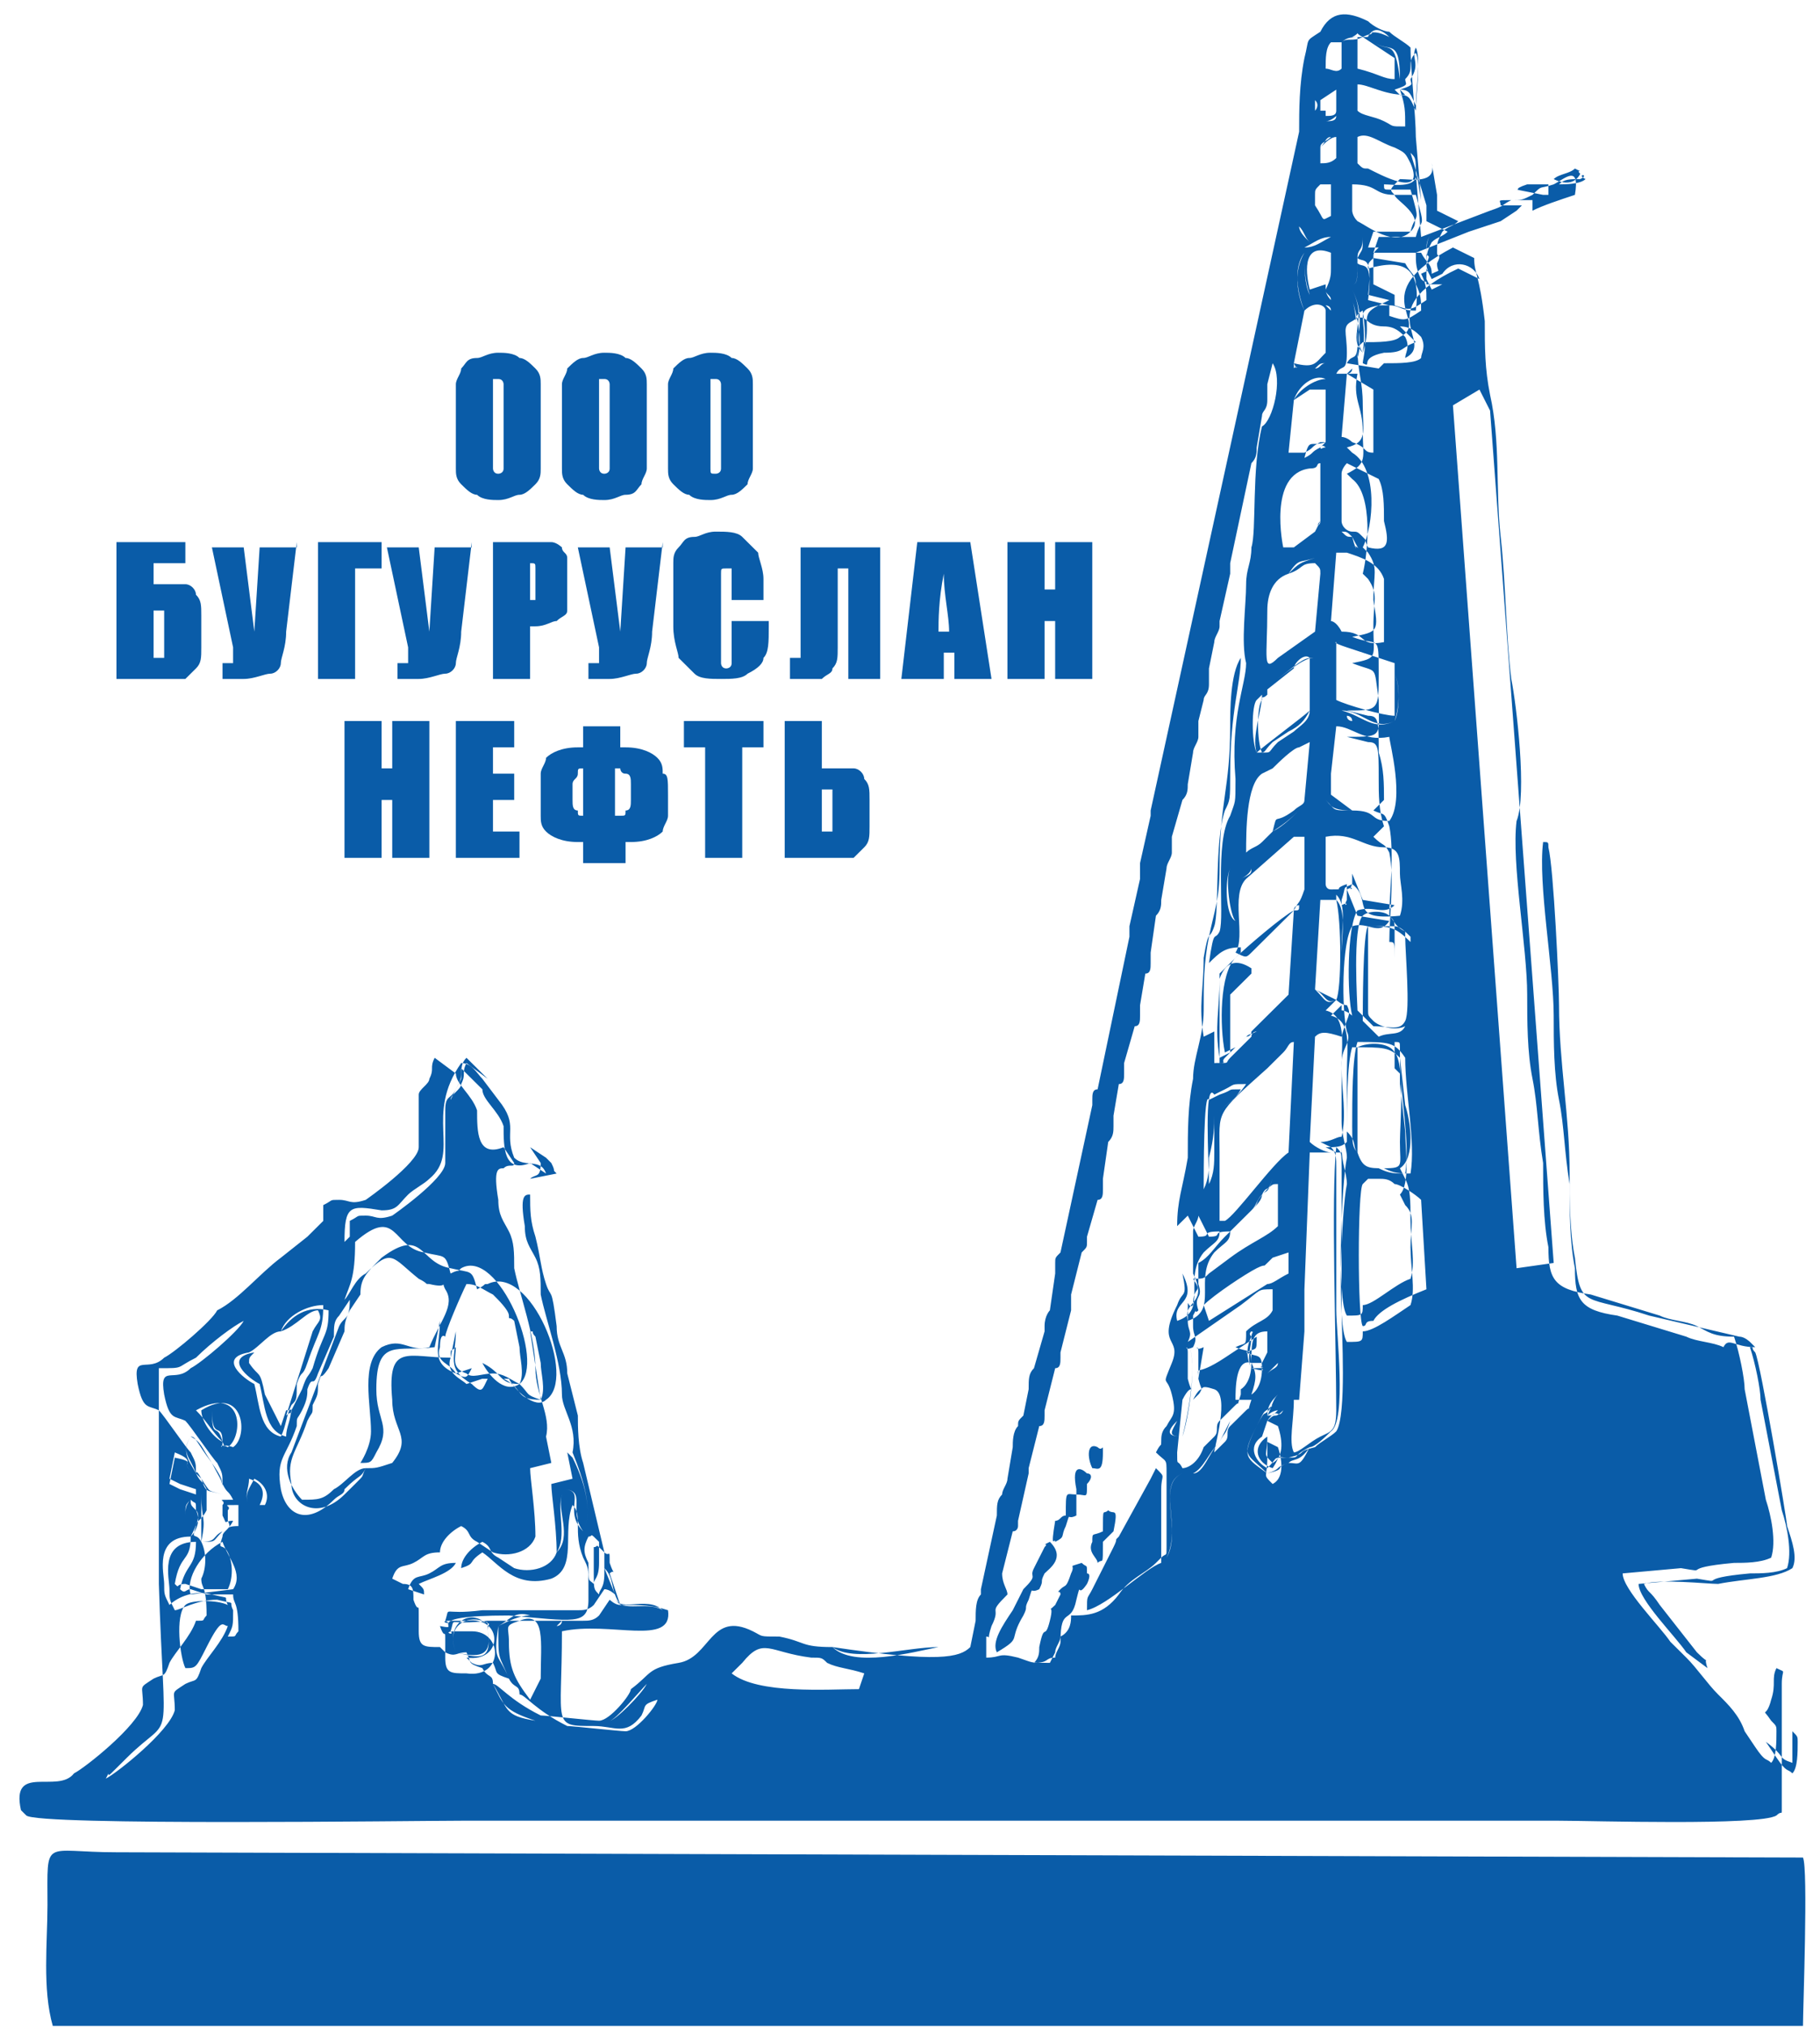 <svg width="53" height="59" viewBox="0 0 53 59" fill="none" xmlns="http://www.w3.org/2000/svg">
<path fill-rule="evenodd" clip-rule="evenodd" d="M13.121 32.014C13.121 31.861 13.43 31.707 13.43 31.554C13.584 31.248 13.43 31.248 13.584 30.942L14.202 31.401L13.584 30.789C13.43 30.942 13.43 31.095 13.43 31.401C13.275 31.707 13.275 31.707 13.121 32.014ZM45.245 5.213C45.554 5.366 45.863 5.366 46.018 5.06C45.863 4.906 46.172 5.059 45.863 4.906C45.709 5.059 45.4 5.06 45.245 5.213ZM44.937 5.672H45.091V5.366C44.782 5.366 44.782 5.366 44.473 5.366C44.01 5.519 44.319 5.519 44.164 5.519L44.937 5.672ZM15.438 34.311L16.21 34.158C16.055 34.005 16.21 34.158 16.055 33.852L15.901 33.698L15.438 33.392L15.746 33.852C15.746 34.311 15.592 34.158 15.438 34.311ZM31.809 42.734C31.963 42.734 32.118 42.887 32.118 42.275C32.118 41.968 32.118 42.275 31.963 42.122C31.654 41.968 31.654 42.428 31.809 42.734ZM6.943 44.419V43.806C6.325 43.806 6.789 43.806 6.634 43.959V44.266C6.789 44.572 6.48 44.419 6.943 44.419ZM31.654 42.887C31.654 42.734 31.654 42.734 31.654 42.887C31.5 42.734 31.191 42.581 31.345 43.347V43.5C31.654 43.5 31.654 43.653 31.654 43.194C31.809 43.041 31.809 42.887 31.654 42.887ZM7.252 43.806H7.561C7.715 43.5 7.715 43.194 7.252 43.041C7.252 43.347 7.097 43.5 7.252 43.806ZM5.553 44.725C5.707 44.572 5.862 44.266 5.707 43.959C5.553 43.806 5.553 43.806 5.553 43.653C5.399 43.806 5.399 43.959 5.399 44.112C5.399 44.725 5.553 44.572 5.553 44.725ZM51.423 50.698L51.732 51.157C52.041 51.617 52.041 51.464 52.196 51.617C52.35 51.464 52.35 51.004 52.35 50.698C52.35 50.545 52.35 50.545 52.196 50.392V51.311C51.732 51.157 52.041 51.157 51.423 50.698ZM12.349 46.41C12.349 46.257 12.349 46.257 12.194 46.103C12.503 45.95 13.121 45.797 13.275 45.491C12.812 45.491 12.812 45.644 12.503 45.797C12.194 45.95 12.04 45.797 11.885 46.257L12.349 46.41ZM36.905 42.428C36.905 43.041 36.751 42.887 37.06 43.194C37.369 43.041 37.369 42.581 37.214 42.122L36.905 41.968V42.428ZM40.921 2.303C40.921 2.456 41.075 2.456 40.612 2.609L40.767 2.762C41.075 2.762 41.075 2.915 41.23 3.222C41.23 2.762 41.384 1.843 41.23 1.537C40.921 1.843 41.23 1.997 40.921 2.303ZM17.445 44.878C17.136 44.572 17.291 44.725 17.136 44.725C16.982 45.031 16.982 45.185 17.136 45.491C17.136 46.103 17.136 45.95 17.291 46.103C17.291 45.95 17.445 45.95 17.445 45.491C17.445 45.338 17.445 45.031 17.445 44.878ZM6.48 41.968H6.789V41.05H6.171C6.171 41.968 6.48 41.356 6.48 41.968ZM6.48 41.968C6.48 42.275 6.325 41.968 6.634 42.122C7.097 41.815 7.097 40.284 5.707 41.05C6.016 41.356 6.171 41.662 6.48 41.968ZM6.48 41.968C6.325 41.356 6.171 41.968 6.171 41.05H6.789V41.968H6.48ZM32.426 44.572C32.581 43.806 32.426 44.112 32.272 43.959C32.118 44.112 32.118 43.806 32.118 44.572C31.809 44.725 31.809 44.572 31.809 44.878C31.654 45.185 31.963 45.338 31.963 45.491C32.118 45.338 32.118 45.644 32.118 44.878L32.426 44.572ZM30.728 44.878C31.037 44.725 30.882 44.725 31.037 44.419C31.191 43.959 31.037 44.266 31.345 44.112V43.5C31.037 43.5 31.037 43.347 31.037 44.112C30.882 44.112 30.882 44.266 30.728 44.266C30.573 45.185 30.728 44.725 30.728 44.878ZM39.994 7.51C39.84 7.663 39.84 7.663 39.84 7.816C40.921 7.51 41.384 7.816 41.23 9.041C40.767 9.041 40.767 8.888 40.458 8.888C40.458 8.888 40.458 9.041 40.458 9.195C40.921 9.348 40.921 9.348 41.384 9.041C41.384 8.735 41.384 8.582 41.23 8.276C41.23 7.969 41.075 7.969 40.921 7.663L39.994 7.51ZM36.133 25.581C36.442 25.428 36.442 25.428 36.442 25.275L35.979 24.969C35.979 24.969 35.979 24.969 35.979 25.122L35.824 25.275C35.67 25.581 35.67 26.654 35.979 26.807L36.133 25.581ZM5.707 42.887C5.09 42.581 5.862 42.581 5.09 42.275L4.935 43.041L5.244 43.194L5.707 43.347V42.887ZM8.487 40.896C8.487 41.05 8.487 41.05 8.333 41.05L8.179 41.509C8.024 41.203 7.87 40.896 7.715 40.59C7.561 39.824 7.561 40.131 7.252 39.671C7.252 39.518 7.252 39.518 7.406 39.365C6.48 39.518 7.252 40.131 7.561 40.284C7.715 40.896 7.715 41.662 8.333 41.815C8.333 41.509 8.487 41.356 8.487 40.896ZM40.149 10.726L40.303 10.573C40.767 10.573 41.23 10.573 41.384 10.42C41.384 10.267 41.539 10.113 41.384 9.807C41.23 9.654 41.075 9.501 40.767 9.501L41.23 9.96C40.767 10.114 40.921 10.267 40.303 10.267C39.531 10.42 39.994 10.726 39.685 10.573C39.685 10.42 39.84 10.113 39.685 9.041C39.377 9.195 39.531 9.348 39.531 9.96C39.531 10.573 39.377 10.267 39.222 10.573L40.149 10.726ZM5.707 42.887C5.707 42.887 5.707 42.887 5.862 43.041C6.016 43.5 6.016 43.347 6.48 43.5C6.48 43.041 6.48 43.041 6.171 42.581C5.862 42.122 5.862 41.968 5.553 41.815C5.244 42.275 5.553 42.428 5.707 42.887ZM5.862 44.878C6.325 44.878 6.171 44.878 6.48 44.572C6.634 43.653 6.48 43.5 5.862 43.5C5.862 44.113 5.862 44.112 5.862 44.878ZM13.275 39.212C13.121 39.365 13.121 39.212 13.121 39.518C12.966 39.977 13.43 40.131 13.584 40.284L14.047 40.131H14.665C15.283 40.437 14.974 40.743 15.746 40.743C15.901 40.437 15.746 39.977 15.746 39.671L15.592 38.906C15.438 38.752 15.592 38.752 15.438 38.752L15.746 40.743C15.283 40.59 15.438 40.59 15.129 40.284C14.82 40.131 14.665 39.977 14.356 39.977C14.047 39.977 13.739 40.131 13.584 39.977C13.121 39.824 13.275 39.518 13.275 39.212ZM40.921 29.87C40.612 30.023 40.149 29.87 39.994 29.716C39.84 29.563 39.84 29.563 39.84 29.41V26.96C40.458 26.96 40.612 26.96 41.075 27.419V27.266C40.921 27.113 40.767 26.96 40.612 26.96C40.458 26.96 39.994 26.96 39.84 26.96C39.685 27.113 39.685 29.41 39.685 29.716L40.149 30.176C40.458 30.023 40.767 30.176 40.921 29.87ZM8.179 38.752C8.642 38.599 8.951 38.14 9.26 38.14C9.414 38.446 9.26 38.446 9.105 38.752L8.333 41.203C8.487 41.05 8.487 41.203 8.487 41.05C8.642 40.743 8.642 40.743 8.796 40.437C8.951 39.977 8.951 40.131 9.105 39.824C9.414 38.752 9.569 38.906 9.569 38.14C8.951 37.987 8.487 38.293 8.179 38.752ZM34.434 41.815C34.589 41.203 34.898 39.671 34.589 39.059C33.971 39.671 34.589 40.743 34.28 41.356C34.125 41.662 33.971 41.815 34.434 41.815ZM35.361 32.473C35.67 32.167 35.979 32.014 36.133 31.707C35.67 31.707 35.979 31.707 35.515 31.861L35.206 32.014C35.052 31.707 35.052 34.158 35.052 34.617C35.206 34.311 35.206 34.005 35.206 33.698C35.361 33.086 35.361 32.779 35.361 32.473ZM13.275 48.094C13.893 48.248 14.356 48.401 14.202 47.482C14.202 47.022 14.202 47.329 14.047 47.175C13.584 46.869 12.966 47.329 13.275 48.094ZM16.21 45.185C16.519 44.725 16.21 43.959 16.364 43.5V43.347C17.136 43.347 16.519 43.959 16.982 44.572C17.291 43.959 16.982 43.041 16.673 42.428L16.519 42.275L16.673 43.041L16.055 43.194C16.055 43.5 16.21 44.419 16.21 45.185ZM35.515 28.491C35.515 29.41 35.361 29.87 35.515 30.789L35.824 30.635V28.951C35.979 28.798 35.979 28.798 36.133 28.645L36.442 28.338V28.185C35.979 27.879 35.67 28.032 35.515 28.491ZM30.728 48.248C30.728 48.094 30.882 47.941 30.882 47.788C30.882 46.716 31.191 47.329 31.345 46.563C31.5 45.95 31.345 46.563 31.654 46.103C31.654 46.103 31.809 45.797 31.654 45.797C31.654 45.491 31.654 45.644 31.5 45.491C31.037 45.644 31.345 45.491 31.191 45.797C31.037 46.257 31.037 46.103 30.882 46.257C30.728 46.41 30.882 46.257 30.882 46.41L30.728 46.716C30.419 47.022 30.728 46.563 30.573 47.175C30.419 47.788 30.419 47.175 30.264 47.941C30.264 48.094 30.264 48.248 30.11 48.401C30.573 48.401 30.419 48.248 30.728 48.248ZM39.531 33.545V30.482C39.84 30.329 40.458 30.329 40.612 30.635C40.921 30.942 40.767 32.779 40.767 33.239C40.767 34.005 40.921 34.005 40.149 34.005C40.458 34.158 40.612 34.158 40.921 34.158C41.075 33.239 40.767 31.861 40.767 30.789C40.458 30.482 40.303 30.482 39.377 30.482C39.222 30.942 39.222 32.32 39.222 32.933C39.531 33.239 39.377 33.392 39.531 33.545ZM34.743 35.843V37.068C35.206 37.987 34.434 37.833 34.589 38.446C35.515 38.14 34.743 37.221 35.361 36.455C35.67 36.149 35.824 36.149 35.824 35.843C35.206 35.843 35.67 35.996 35.206 35.996L34.898 35.383C34.898 35.536 34.743 35.689 34.743 35.843ZM29.029 48.094C29.801 47.635 29.338 47.788 29.801 47.022C29.955 46.716 29.801 46.869 29.955 46.563C30.11 46.103 29.955 46.41 30.264 46.257C30.419 45.95 30.264 46.103 30.419 45.797C30.573 45.644 31.037 45.338 30.573 44.878C30.264 45.031 30.573 44.878 30.419 45.032L30.11 45.644C29.955 45.95 30.264 45.797 29.801 46.257C29.646 46.563 29.646 46.563 29.492 46.869C29.183 47.329 28.874 47.788 29.029 48.094ZM6.789 46.869C6.789 47.329 6.789 47.329 6.634 47.635C6.943 47.635 6.789 47.635 6.943 47.482C6.943 46.563 6.789 46.716 6.789 46.41C6.48 46.41 6.325 46.41 6.016 46.41L5.553 46.257C5.399 46.257 5.399 46.41 5.244 46.257C5.399 45.491 5.707 45.644 5.707 44.878C4.626 44.878 4.935 45.95 4.935 46.257C4.935 46.563 4.935 46.563 5.09 46.869C5.244 46.869 5.707 46.563 6.325 46.563C6.943 46.716 6.634 46.563 6.789 46.869ZM10.65 42.734C10.341 42.734 10.032 43.194 9.723 43.347C9.414 43.653 9.26 43.653 8.796 43.653C8.487 43.347 8.179 42.734 8.487 42.275L9.877 38.599C10.032 38.293 10.186 38.446 10.186 37.833L9.877 38.293C9.723 38.446 9.723 38.599 9.723 38.906L9.26 39.977C9.105 40.437 9.105 39.977 8.951 40.437C8.951 40.59 8.951 40.743 8.796 41.05C8.642 41.356 8.642 41.203 8.642 41.509C8.333 42.428 8.024 42.428 8.179 43.347C8.333 44.112 8.951 44.419 9.723 43.653C9.877 43.5 10.032 43.5 10.032 43.347C10.495 42.887 10.495 43.041 10.65 42.734ZM17.909 46.41C17.909 47.022 18.835 46.41 19.299 46.869C19.144 47.022 19.144 47.022 18.681 47.022H16.519C16.519 47.022 16.519 47.022 16.364 47.175L16.21 47.329C16.21 47.788 16.21 48.401 16.21 48.86C16.21 50.239 16.21 49.626 16.519 50.239C16.673 50.239 18.063 50.392 18.218 50.392C18.526 50.392 19.144 49.626 19.144 49.473C18.681 49.626 18.835 49.626 18.681 49.932C18.218 50.545 17.909 50.239 17.291 50.239C16.055 50.239 16.364 50.239 16.364 47.482C17.754 47.176 19.608 47.941 19.453 46.869C18.99 46.716 18.681 46.716 18.063 46.716C17.754 46.257 17.909 45.95 17.6 45.644L17.909 46.41ZM10.032 36.149C10.032 36.149 10.186 36.149 10.032 36.149L10.186 35.996C10.186 35.996 10.186 35.689 10.186 35.536C10.495 35.383 10.341 35.383 10.65 35.383C10.959 35.383 10.959 35.536 11.422 35.383C11.422 35.383 12.966 34.311 12.966 33.852C12.966 33.545 12.966 32.626 12.966 32.32C12.966 31.861 13.121 32.014 13.275 31.707C13.43 31.401 13.43 31.401 13.43 31.095L14.047 31.707C14.047 32.014 14.511 32.32 14.665 32.779C14.665 33.392 14.665 34.158 15.438 33.852L15.901 34.158C15.746 33.698 15.283 34.005 14.974 33.698C14.665 32.933 15.129 32.779 14.511 32.014L14.047 31.401C13.893 31.248 13.739 30.942 13.43 30.942C12.349 32.473 13.43 33.545 12.503 34.311C12.349 34.464 12.04 34.617 11.885 34.77C11.576 35.077 11.576 35.23 11.113 35.23C10.186 35.077 10.032 35.077 10.032 36.149ZM40.612 5.672H41.23C41.539 6.744 41.384 6.285 41.23 6.897H40.149L39.994 7.357H40.303H41.384C41.539 7.663 41.693 7.663 41.693 7.969C42.002 7.816 41.848 7.969 41.848 7.663C42.002 7.357 41.848 7.51 41.848 7.357C41.848 7.05 41.848 7.05 42.002 6.744C42.157 6.591 42.311 6.591 42.465 6.438L41.848 6.132V5.672L41.693 4.753C41.848 5.366 41.075 5.213 40.767 5.213C40.458 5.519 40.458 5.519 40.612 5.672ZM35.052 39.212C34.743 39.365 34.898 39.059 34.898 39.365C34.898 39.671 34.898 39.824 34.898 40.131C35.052 40.743 35.052 40.131 34.743 40.743L34.898 40.59C35.052 40.437 34.898 40.284 35.361 40.437C35.824 40.59 35.361 42.122 35.361 42.275L35.67 41.968C35.824 41.815 35.67 41.662 35.824 41.509L36.288 41.05C36.442 40.896 36.288 41.203 36.442 40.743H35.979C35.979 40.437 35.979 39.518 36.442 39.671C36.596 39.977 36.596 40.131 36.442 40.59C36.442 40.59 36.751 40.437 36.751 39.824C36.751 39.365 36.596 39.518 36.288 39.365C36.596 39.212 36.596 39.365 36.596 38.906L35.67 39.518C34.743 40.131 34.898 39.671 34.898 40.131L35.052 39.212ZM49.724 48.554C49.57 48.094 49.879 48.554 49.416 48.094L48.334 46.716C48.026 46.257 48.026 46.41 47.871 46.103C48.334 45.95 49.724 46.103 50.033 46.103C50.806 45.95 51.732 45.95 52.196 45.644C52.35 45.338 52.196 44.878 52.041 44.419C52.041 44.266 51.269 39.671 51.114 39.365C50.96 39.212 51.114 39.212 50.96 39.212C51.114 39.671 51.269 40.437 51.269 40.743L51.887 43.959C52.041 44.419 52.196 45.185 52.041 45.644C51.732 45.797 51.269 45.797 50.96 45.797C49.261 45.95 50.342 46.103 49.416 45.95L47.717 46.103C47.717 46.563 48.798 47.635 49.107 48.094L49.724 48.554C49.724 48.401 49.724 48.554 49.724 48.554ZM14.82 48.86C14.974 49.166 15.129 49.013 15.129 49.32C15.283 49.32 15.592 49.779 16.519 50.239C16.21 49.626 16.21 50.239 16.21 48.86C16.21 48.401 16.21 47.788 16.21 47.329C16.21 47.329 16.364 47.329 16.364 47.175C16.519 47.022 16.519 47.022 16.519 47.022C15.438 47.329 16.055 47.175 15.438 47.022C14.974 46.869 14.82 47.175 14.511 47.329C14.356 48.401 14.511 48.094 14.82 48.86ZM15.438 49.473C14.974 48.86 14.82 48.554 14.82 47.788C14.82 47.329 14.665 47.329 15.129 47.175C15.901 46.869 15.746 47.788 15.746 48.86C15.592 49.166 15.592 49.166 15.438 49.473ZM13.584 48.248C13.739 48.401 13.584 48.248 13.739 48.401C14.047 48.554 14.047 48.401 14.356 48.401C14.511 48.707 14.356 48.707 14.82 48.86C14.511 48.094 14.511 48.401 14.511 47.329C14.82 47.175 15.129 47.022 15.438 47.022C16.055 47.175 15.438 47.329 16.519 47.022H18.681C19.144 47.022 19.144 47.022 19.299 46.869C18.835 46.563 17.909 47.022 17.909 46.41C17.909 46.41 17.754 46.257 17.6 46.257L17.291 46.716C17.136 46.869 16.982 46.869 16.828 46.869C16.364 46.869 16.055 46.869 15.438 46.869C14.974 46.869 14.665 46.869 14.047 46.869C12.812 47.022 13.121 46.716 12.966 47.175C13.275 47.329 12.658 47.175 13.121 47.175H13.584C14.665 47.022 14.665 48.401 13.584 48.248ZM41.539 5.978V6.438L42.157 6.744C42.002 6.897 41.848 6.897 41.693 7.05C41.539 7.357 41.539 7.357 41.539 7.969C41.539 7.969 41.539 7.969 41.539 8.123L41.693 8.429L42.002 8.276H41.539C41.539 8.123 41.539 8.276 41.384 8.123C41.23 7.816 41.23 7.663 41.23 7.357L42.774 6.744C43.238 6.591 43.238 6.591 43.701 6.438L44.164 6.132L44.319 5.978H43.701C43.701 5.825 43.547 5.825 44.01 5.825C44.319 5.825 44.319 5.825 44.628 5.825V6.132C44.937 5.978 45.4 5.825 45.863 5.672C46.018 4.753 45.554 5.213 45.245 5.366C44.782 5.519 44.937 5.366 44.628 5.672C44.319 5.825 44.319 5.825 44.01 5.825C43.701 5.978 43.855 5.978 43.392 6.132L41.384 6.897L41.23 5.06C41.23 4.6 41.23 4.6 41.075 4.447L41.539 5.978ZM46.172 5.213C46.018 5.366 45.554 5.366 45.4 5.366C45.554 5.213 45.709 5.213 46.018 5.213C46.327 5.06 45.863 5.06 46.172 5.213ZM33.816 45.491C33.816 45.031 33.816 44.572 33.816 44.112C33.816 43.806 33.816 43.653 33.816 43.347C33.816 42.887 33.971 43.041 33.662 42.734L33.508 43.041L32.581 44.725C32.426 44.878 32.581 44.725 32.426 45.032L31.809 46.257C31.654 46.563 31.654 46.41 31.654 46.869C32.272 46.716 33.353 45.644 33.816 45.491ZM51.114 39.212C50.96 39.059 51.114 39.212 50.96 39.059C50.96 39.059 50.806 38.906 50.651 38.906L48.026 38.293C46.172 37.68 46.018 38.14 45.863 36.608C45.709 35.843 45.709 34.924 45.709 34.158C45.709 32.473 45.4 30.942 45.4 29.257C45.4 28.645 45.245 25.275 45.091 24.663C45.091 24.509 45.091 24.509 44.937 24.509C44.782 25.735 45.245 28.185 45.245 29.563C45.245 30.329 45.245 31.248 45.4 32.014C45.554 32.779 45.554 33.545 45.709 34.464C45.709 35.23 45.709 36.149 45.863 36.914C45.863 37.833 46.018 38.14 47.099 38.293L49.107 38.906C49.416 39.059 49.879 39.059 50.188 39.212C50.342 38.906 50.497 39.212 51.114 39.212ZM10.032 37.833C10.186 37.68 10.341 37.221 10.65 37.068C11.422 36.302 11.422 36.608 12.194 37.221C12.503 37.374 12.349 37.374 12.503 37.374C13.121 37.527 12.812 37.221 12.966 37.527C13.275 37.987 12.812 38.446 12.503 39.212C11.885 39.365 11.731 38.906 11.113 39.212C10.495 39.671 10.804 40.896 10.804 41.662C10.804 42.122 10.495 42.581 10.495 42.581C10.804 42.581 10.804 42.581 10.959 42.275C11.422 41.509 10.959 41.356 10.959 40.437C10.959 38.906 11.576 39.365 12.658 39.212L12.812 38.446C12.812 39.212 12.503 39.671 13.275 39.977C13.584 40.131 13.584 40.131 13.739 39.824L13.275 39.977C13.121 39.671 12.658 39.671 12.812 39.212C12.812 38.752 12.966 38.906 12.966 38.906C12.966 38.752 13.43 37.68 13.584 37.374C13.893 37.374 14.047 37.527 14.356 37.68C14.511 37.833 14.82 38.14 14.82 38.293C14.82 38.446 14.82 38.293 14.974 38.446L15.129 39.212C15.129 39.518 15.283 39.977 15.129 40.284C14.511 40.284 14.665 39.977 14.047 39.671C14.202 39.977 14.665 40.59 15.129 40.284C15.901 39.671 14.511 36.302 13.43 36.914C13.275 37.068 13.43 36.914 13.121 37.068C12.966 36.455 12.966 36.608 12.349 36.455C11.422 36.302 11.576 35.077 10.341 36.149C10.341 37.221 10.186 37.374 10.032 37.833ZM21.306 48.707C21.461 48.554 21.461 48.554 21.615 48.401C22.233 47.635 22.387 48.094 23.623 48.248C23.932 48.248 23.932 48.248 24.087 48.401C24.395 48.554 24.704 48.554 25.168 48.707L25.013 49.166C24.087 49.166 22.079 49.32 21.306 48.707ZM16.673 42.275C16.982 43.041 17.291 43.959 16.982 44.572C16.364 43.959 17.136 43.347 16.364 43.347V43.5C16.21 43.959 16.673 44.725 16.21 45.185C16.055 45.644 15.438 45.797 14.974 45.644L14.511 45.338C14.202 45.185 14.356 45.031 14.047 44.878C13.739 45.031 13.43 45.338 13.43 45.644C13.893 45.491 13.584 45.491 14.047 45.185C14.511 45.491 14.974 46.257 16.055 45.95C16.828 45.644 16.364 44.572 16.673 43.806C16.982 44.112 16.673 44.572 16.982 45.338C17.136 45.644 17.136 45.644 17.136 46.103C17.136 46.103 17.136 46.41 17.136 46.563C17.136 47.329 16.673 47.175 14.82 47.022C12.04 47.022 13.584 47.482 12.812 47.329C12.966 47.788 12.966 47.329 12.966 47.788C12.966 47.941 12.966 48.094 12.966 48.248C12.966 48.707 13.121 48.707 13.584 48.707C14.665 48.86 14.665 47.482 13.739 47.482H13.275C12.812 47.482 13.275 47.635 13.121 47.482C13.275 47.022 12.966 47.329 14.202 47.175C14.665 47.175 15.129 47.175 15.592 47.175C16.055 47.175 16.519 47.175 16.982 47.175C17.136 47.175 17.291 47.175 17.445 47.022L17.754 46.563C17.754 46.563 17.909 46.716 18.063 46.716L17.754 45.797C17.909 45.644 17.909 45.95 17.754 45.491C17.754 45.031 17.754 45.338 17.6 45.185C17.6 45.338 17.6 45.644 17.6 45.797C17.6 46.257 17.445 46.257 17.445 46.41C17.291 46.257 17.291 46.257 17.291 45.797C17.291 45.491 17.291 45.338 17.291 45.032C17.445 45.032 17.291 44.878 17.6 45.185L16.982 42.581C16.828 42.122 16.828 41.509 16.828 41.203C16.673 40.59 16.673 40.59 16.519 39.977C16.519 39.365 16.21 39.212 16.21 38.599C16.055 37.374 16.055 37.833 15.901 37.374C15.746 36.914 15.746 36.608 15.592 35.996C15.438 35.536 15.438 35.23 15.438 34.77C15.283 34.77 15.129 34.77 15.283 35.689C15.283 36.149 15.438 36.302 15.592 36.608C15.746 36.914 15.746 37.221 15.746 37.68C15.901 38.446 16.364 39.671 16.364 40.59C16.364 41.05 16.828 41.509 16.673 42.275ZM13.275 48.094C12.966 47.329 13.584 47.022 14.047 47.175C14.356 47.329 14.202 47.176 14.202 47.482C14.356 48.248 13.893 48.248 13.275 48.094ZM34.434 41.815C33.971 41.815 33.971 41.662 34.28 41.356C34.589 40.743 33.971 39.671 34.589 39.059C34.898 39.671 34.589 41.356 34.434 41.815ZM3.7 51.157C3.545 51.311 3.545 51.31 3.391 51.464L3.236 51.617C3.082 51.77 3.236 51.464 3.082 51.77C3.391 51.617 4.935 50.392 5.09 49.779C5.09 49.166 4.935 49.32 5.399 49.013C5.707 48.86 5.707 49.013 5.862 48.554C6.016 48.248 6.48 47.788 6.634 47.329C6.48 47.329 6.48 47.022 6.016 47.941C5.707 48.554 5.707 48.554 5.399 48.554C5.244 48.248 5.09 47.022 5.399 46.716C5.553 46.563 6.325 46.563 6.634 46.716C6.48 46.41 6.789 46.563 6.171 46.41C5.553 46.257 5.09 46.563 4.935 46.716C4.781 46.41 4.781 46.41 4.781 46.103C4.781 45.797 4.472 44.725 5.553 44.725C5.553 45.491 5.244 45.185 5.09 46.103C5.244 46.257 5.09 46.103 5.399 46.103L5.862 46.257C6.171 46.257 6.325 46.257 6.634 46.257C6.789 45.95 6.789 45.491 6.634 45.185C6.48 44.878 6.325 45.185 6.48 44.725C6.48 44.572 6.634 44.572 6.789 44.266C6.48 44.266 6.634 44.419 6.48 44.112V43.806C6.634 43.653 6.171 43.653 6.789 43.653C6.634 43.347 6.634 43.5 6.48 43.194C6.48 42.887 6.48 42.887 6.325 42.581C6.171 42.428 5.553 41.509 5.399 41.356C5.09 41.203 4.935 41.356 4.781 40.59C4.626 39.671 5.09 40.284 5.553 39.824C5.862 39.671 6.943 38.752 7.097 38.446C6.789 38.599 6.171 39.059 5.707 39.518C5.09 39.824 5.399 39.824 4.626 39.824V46.103C4.781 51.157 5.09 49.779 3.7 51.157ZM5.707 42.887C5.553 42.581 5.244 42.275 5.553 41.815C5.707 41.815 5.707 41.968 6.171 42.581C6.48 43.194 6.48 43.041 6.48 43.5C6.016 43.347 6.171 43.5 5.862 43.041C5.707 42.734 5.707 42.887 5.707 42.887ZM5.707 42.887V43.5L5.244 43.347L4.935 43.194L5.09 42.428C5.862 42.581 5.09 42.581 5.707 42.887ZM5.862 44.878C6.016 44.112 5.862 44.266 5.862 43.5C6.48 43.5 6.634 43.653 6.48 44.572C6.171 44.725 6.325 44.878 5.862 44.878ZM5.399 44.112C5.399 43.806 5.399 43.806 5.553 43.653C5.707 43.806 5.707 43.653 5.707 43.959C5.862 44.112 5.707 44.419 5.553 44.725C5.553 44.572 5.399 44.725 5.399 44.112ZM5.553 46.41C5.399 45.95 5.862 45.185 6.48 44.878C6.634 45.338 7.097 45.797 6.789 46.257L5.553 46.41ZM37.214 40.59C37.06 40.743 36.905 40.896 36.905 41.203C37.06 41.203 37.06 41.203 37.214 41.05C37.214 41.05 37.06 41.05 36.905 41.203C37.06 40.896 37.06 40.743 37.214 40.59ZM37.523 34.311C37.523 34.311 37.369 34.311 37.214 34.311L37.523 33.852L37.678 33.698L37.523 33.852L37.214 34.311C37.369 34.311 37.523 34.311 37.523 34.311ZM38.45 29.41C38.45 29.563 38.45 29.563 38.45 29.87C38.45 29.563 38.45 29.563 38.45 29.41ZM37.678 30.023C37.678 29.87 37.678 29.87 37.678 29.716C37.678 29.87 37.678 29.87 37.678 30.023ZM35.361 32.473C35.361 32.933 35.361 33.239 35.361 33.545C35.361 33.852 35.361 34.158 35.206 34.464C35.206 33.852 35.052 31.401 35.361 31.861L35.67 31.707C35.979 31.554 35.824 31.554 36.288 31.554C35.979 32.014 35.67 32.167 35.361 32.473ZM38.604 3.528C38.759 3.528 38.913 3.375 38.913 3.375C38.913 3.528 38.759 3.528 38.604 3.528ZM38.295 3.222C38.295 3.222 38.295 3.069 38.295 2.915C38.604 2.762 38.604 2.609 38.913 2.609C38.604 2.609 38.604 2.762 38.295 2.915C38.45 3.069 38.295 3.222 38.295 3.222ZM38.45 4.294C38.45 4.141 38.604 4.141 38.759 3.987C38.913 3.987 38.913 3.987 39.068 3.987C39.068 3.987 38.913 3.987 38.759 3.987C38.604 3.987 38.604 4.141 38.45 4.294ZM38.913 4.906C38.604 4.906 38.45 4.906 38.45 4.753C38.45 4.906 38.604 4.906 38.913 4.906ZM38.759 6.285C38.759 6.438 38.759 6.438 38.759 6.285L38.141 6.591C37.986 5.519 38.45 5.366 38.913 5.366C38.45 5.366 37.986 5.519 38.141 6.591L38.759 6.285C38.759 6.438 38.759 6.438 38.759 6.285ZM39.377 6.897C39.531 6.897 39.531 6.897 39.685 6.897C39.685 7.357 39.531 7.204 39.531 7.51C39.377 7.816 39.531 7.816 39.377 8.123C39.531 7.816 39.377 7.816 39.531 7.51C39.685 7.204 39.685 7.357 39.685 6.897C39.531 6.897 39.531 6.897 39.377 6.897ZM39.377 8.276C39.531 8.276 39.531 8.123 39.531 7.663C39.685 7.816 39.994 7.51 39.84 8.735L40.458 8.888H40.149C39.531 9.195 39.994 9.348 39.685 10.267C39.222 9.807 39.84 9.348 39.377 8.429C39.84 9.348 39.377 9.807 39.685 10.267C39.84 9.195 39.377 9.041 40.149 8.888L40.458 8.735L39.84 8.582C39.994 7.357 39.685 7.663 39.531 7.51C39.531 8.123 39.531 8.276 39.377 8.276ZM38.604 8.429C38.604 8.429 38.759 8.276 38.604 8.429C38.759 8.276 38.604 8.429 38.604 8.429C38.604 8.582 38.759 8.582 38.759 8.735C38.604 8.582 38.604 8.429 38.604 8.429ZM38.604 10.573C38.45 10.573 38.45 10.726 38.295 10.726C38.141 10.726 37.986 10.879 37.832 10.879V10.726C37.678 10.573 37.832 10.879 37.678 10.573C37.678 10.42 37.678 10.573 37.678 10.42V10.113C37.678 9.501 37.832 9.041 38.604 8.888C38.604 8.888 38.759 8.888 38.759 9.041C38.759 9.041 38.759 9.041 38.604 8.888C37.832 9.041 37.678 9.501 37.678 10.113V10.42C37.678 10.573 37.678 10.42 37.678 10.573C37.678 10.879 37.678 10.573 37.832 10.726V10.879C37.986 10.879 38.141 10.726 38.295 10.726C38.45 10.573 38.45 10.573 38.604 10.573ZM39.377 8.735C39.531 9.195 39.685 9.96 39.531 10.42C39.531 10.42 39.685 10.573 39.377 10.42C39.685 10.573 39.531 10.42 39.531 10.42C39.531 9.96 39.531 9.195 39.377 8.735ZM39.222 10.573C39.222 10.573 39.377 10.573 39.377 10.726L39.222 10.879C39.222 10.879 39.377 10.879 39.377 10.726C39.377 10.573 39.222 10.573 39.222 10.573ZM39.068 13.023C39.222 13.023 39.222 13.023 39.531 13.176C39.377 13.176 39.222 13.176 39.068 13.176C39.222 13.176 39.377 13.176 39.531 13.176C39.222 13.023 39.222 13.023 39.068 13.023ZM38.45 15.78C38.295 15.78 38.295 15.78 38.45 15.78V15.474V15.78C38.295 15.78 38.295 15.78 38.45 15.78ZM36.133 25.581L35.979 26.807C35.824 26.654 35.67 25.581 35.824 25.275L35.979 25.122C35.979 25.122 35.979 25.122 35.979 24.969L36.442 25.275C36.442 25.275 36.442 25.428 36.133 25.581ZM40.921 27.113V27.266C40.921 27.726 41.075 29.41 40.921 29.716C40.767 30.023 40.458 29.87 39.994 29.87L39.531 29.41C39.531 29.257 39.377 26.96 39.685 26.654C39.84 26.5 40.303 26.5 40.458 26.654C40.612 26.807 40.612 26.96 40.921 27.113ZM40.921 30.789C40.921 31.861 41.23 33.239 41.075 34.158C40.767 34.158 40.612 34.158 40.303 34.005C39.84 34.005 39.685 34.005 39.531 33.545C39.377 33.392 39.377 33.239 39.377 32.779C39.377 32.014 39.377 30.789 39.531 30.329C40.458 30.329 40.612 30.329 40.921 30.789ZM39.994 38.446C39.685 38.446 39.84 38.599 39.685 38.599C39.531 38.446 39.531 34.617 39.685 34.464C39.84 34.311 39.685 34.464 39.84 34.311C39.994 34.311 39.994 34.311 40.149 34.311C40.303 34.311 40.458 34.311 40.612 34.464C40.767 34.464 41.23 34.77 41.384 34.924L41.539 37.527C40.767 37.834 40.149 38.14 39.994 38.446ZM3.391 53.914C1.229 53.914 1.383 53.455 1.383 55.446C1.383 56.518 1.229 57.896 1.537 58.968H52.504C52.504 58.509 52.659 54.373 52.504 54.067L3.391 53.914ZM8.487 40.896C8.333 41.203 8.333 41.509 8.179 41.815C7.561 41.662 7.561 40.896 7.406 40.284C7.097 40.131 6.325 39.518 7.252 39.365C7.561 39.212 7.87 38.752 8.179 38.752C8.333 38.293 8.951 37.987 9.414 37.987C9.414 38.752 9.26 38.752 8.951 39.671C8.796 40.131 8.796 39.824 8.642 40.284C8.642 40.743 8.642 40.743 8.487 40.896ZM10.65 42.734C10.495 43.041 10.65 42.887 10.341 43.194C10.186 43.347 10.186 43.347 10.032 43.5C9.26 44.266 8.487 43.806 8.487 43.194C8.333 42.428 8.642 42.275 8.951 41.356C9.105 41.05 9.105 41.203 9.105 40.896C9.26 40.59 9.26 40.59 9.26 40.284C9.414 39.824 9.26 40.284 9.569 39.824L10.032 38.752C10.032 38.599 10.032 38.446 10.186 38.14L10.495 37.68C10.495 37.221 10.65 37.068 11.113 36.608C12.349 35.689 12.194 36.761 13.121 36.914C13.739 37.068 13.739 36.915 13.893 37.527C14.202 37.374 14.047 37.374 14.202 37.374C15.438 36.761 16.828 40.131 15.901 40.743C15.592 41.05 14.974 40.437 14.82 40.131H14.202C14.047 40.437 14.047 40.59 13.739 40.284C12.966 39.824 13.275 39.518 13.275 38.752L13.121 39.518C11.885 39.518 11.268 39.059 11.422 40.743C11.422 41.662 12.04 41.815 11.422 42.581C10.959 42.734 10.959 42.734 10.65 42.734ZM6.48 41.968C6.171 41.815 5.862 41.356 5.862 41.05C7.097 40.284 7.252 41.815 6.789 42.122C6.325 41.968 6.634 42.275 6.48 41.968ZM45.245 36.761L44.164 36.914L42.311 11.798L43.083 11.339L43.392 11.951L45.245 36.761ZM39.068 1.997V1.231C39.068 1.231 38.913 1.231 38.759 1.231C38.604 1.384 38.604 1.69 38.604 1.997C38.759 1.997 38.913 2.15 39.068 1.997ZM38.913 4.6V3.987C38.759 3.987 38.604 4.141 38.45 4.294V4.753C38.604 4.753 38.759 4.753 38.913 4.6ZM38.759 6.285V5.366H38.45C38.295 5.519 38.295 5.519 38.295 5.672V5.825V5.978C38.604 6.438 38.45 6.438 38.759 6.285ZM38.759 7.816V7.51V7.357C37.986 7.05 37.986 7.816 38.141 8.429L38.604 8.276V8.429C38.141 8.429 38.604 8.582 38.141 8.582C37.986 8.122 37.986 7.816 37.986 7.357V7.204C38.295 7.204 38.45 7.05 38.759 6.897C38.45 6.897 38.295 7.05 37.986 7.204L38.141 7.05C37.986 6.897 37.986 6.744 37.832 6.591C37.832 6.744 37.986 6.897 38.141 7.05L37.986 7.204V7.357C37.523 7.969 37.986 9.041 37.986 9.041C37.832 9.041 37.678 9.041 37.369 9.041C37.523 9.041 37.678 9.041 37.986 9.041C37.986 9.041 37.523 8.123 37.986 7.357C37.986 7.816 37.986 8.276 38.141 8.582C38.604 8.582 38.141 8.429 38.604 8.429V8.276V8.429C38.604 8.429 38.604 8.429 38.759 8.429C38.759 8.429 38.759 8.429 38.604 8.429C38.759 8.123 38.759 7.969 38.759 7.816ZM38.604 10.267V9.041C38.604 8.888 38.295 8.735 37.986 9.041L37.678 10.573C38.295 10.726 38.295 10.573 38.604 10.267ZM38.604 12.87V11.339C38.45 11.339 38.295 11.339 38.141 11.339L37.678 11.645C37.832 11.185 38.295 10.879 38.604 11.032C38.295 11.032 37.832 11.339 37.678 11.645L37.523 13.176H37.986C38.295 13.023 38.141 13.023 38.45 12.87C38.45 13.176 38.45 13.023 38.604 13.023C38.45 12.87 38.45 13.176 38.45 12.87H38.604L38.45 13.023C38.141 13.176 38.295 13.176 37.986 13.33C38.141 12.717 38.141 13.023 38.604 12.87ZM38.45 15.167V13.483C38.295 13.483 38.45 13.636 38.141 13.636L38.295 13.33H38.45H38.295L38.141 13.636C36.905 13.789 37.369 15.933 37.369 15.933C37.523 15.933 37.369 15.933 37.523 15.933C37.678 15.933 37.523 15.933 37.678 15.933L38.295 15.474H38.45H38.295L38.45 15.167C38.295 15.32 38.45 15.32 38.45 15.167ZM38.295 18.384L38.45 16.699C38.45 16.546 38.45 16.546 38.295 16.392C37.832 16.392 37.986 16.546 37.523 16.699C37.832 16.239 37.832 16.392 38.295 16.239H38.45H38.295C37.832 16.392 37.832 16.393 37.523 16.699C37.06 16.852 36.905 17.311 36.905 17.771C36.905 19.149 36.751 19.609 37.214 19.149L38.295 18.384ZM38.141 20.681V19.149C37.986 18.996 37.678 19.302 37.678 19.456L36.905 20.068L37.214 19.762C37.986 19.149 37.986 19.149 38.295 19.149C38.141 19.149 37.986 19.149 37.214 19.762L36.905 20.068V20.221C36.751 20.374 36.751 20.221 36.751 20.374C36.596 20.528 36.596 21.6 36.751 21.906C37.06 21.906 36.905 21.906 37.214 21.6L37.678 21.293C37.832 21.14 38.141 20.987 38.141 20.681C37.986 20.987 37.832 21.14 37.523 21.293L37.06 21.6C36.751 21.906 36.905 21.906 36.596 21.906C36.442 21.6 36.442 20.528 36.596 20.374C36.751 20.221 36.596 20.374 36.751 20.221C36.751 20.681 36.442 21.447 36.596 21.906C36.751 21.753 37.986 20.834 38.141 20.681ZM37.986 23.284L38.141 21.6L37.832 21.753C37.986 21.447 37.986 21.447 38.141 21.447C37.986 21.447 37.986 21.447 37.832 21.753C37.678 21.753 37.214 22.212 37.06 22.365L36.751 22.518C36.288 22.825 36.288 24.203 36.288 24.816C36.442 24.663 36.596 24.663 36.751 24.509C36.905 24.356 36.905 24.356 37.06 24.203C37.369 24.05 37.678 23.744 37.986 23.437C37.678 23.744 37.523 23.897 37.06 24.203C37.214 23.591 37.06 24.05 37.678 23.591C37.832 23.437 37.986 23.437 37.986 23.284ZM37.986 25.888V24.356H37.678L37.986 24.203L37.678 24.356L36.288 25.581C35.824 26.041 36.288 27.266 35.979 27.726C36.288 27.879 36.288 27.879 36.442 27.726L37.678 26.5L37.832 26.807H37.986H37.832L37.678 26.5C37.832 26.5 37.832 26.5 37.832 26.347C37.832 26.347 37.678 26.347 37.678 26.5C37.832 26.194 37.832 26.347 37.986 25.888ZM37.523 33.545L37.678 30.329C37.523 30.329 37.523 30.482 37.369 30.635C37.214 30.789 37.06 30.942 36.905 31.095C35.361 32.473 35.515 32.32 35.515 33.545V35.383C35.515 35.383 35.515 35.383 35.515 35.536H35.67C35.979 35.383 37.06 33.852 37.523 33.545ZM37.523 37.068V36.455L37.06 36.608C36.905 36.761 37.06 36.608 36.905 36.761C36.751 36.915 36.905 36.761 36.596 36.914C36.288 37.068 35.361 37.68 35.052 37.987L35.206 38.446L36.905 37.374C37.06 37.374 37.214 37.221 37.523 37.068ZM38.295 30.176L38.141 33.239C38.295 33.392 38.604 33.545 38.759 33.545C38.913 33.545 38.913 33.545 39.068 33.545V30.176C38.604 30.023 38.45 30.023 38.295 30.176ZM38.759 22.518V23.131L39.377 23.591C38.759 23.591 38.913 23.591 38.604 23.284C38.759 23.437 38.759 23.591 39.377 23.591C40.149 23.591 39.84 23.897 40.458 23.897C40.921 23.284 40.458 21.6 40.458 21.447C39.685 21.6 39.377 21.14 38.913 21.14L38.759 22.518ZM38.913 18.69V20.374C39.222 20.528 40.303 20.834 40.612 20.834V19.609C40.767 19.915 40.767 20.528 40.612 20.987C39.994 21.293 39.685 20.834 39.068 20.681H38.913H39.068L39.222 20.834C39.222 20.834 39.377 20.834 39.377 20.987H39.068H39.377C39.377 20.987 39.222 20.987 39.222 20.834L39.068 20.681C39.685 20.681 39.994 21.293 40.612 20.987C40.767 20.681 40.767 19.915 40.612 19.609V19.302L39.222 18.843C38.759 18.69 38.913 18.69 38.913 18.69ZM38.913 16.086L38.759 18.077C38.759 18.077 38.913 18.077 39.068 18.384C38.913 18.384 38.913 18.23 38.759 18.23C38.913 18.23 38.913 18.384 39.068 18.384C39.84 18.384 39.531 18.843 40.303 18.69C40.303 18.384 40.303 17.158 40.303 16.852C40.149 16.393 39.685 16.239 39.222 16.086C39.068 15.933 39.377 16.086 38.913 15.933C39.377 16.086 39.068 15.933 39.222 16.086H38.913ZM39.068 13.789V15.167C39.068 15.32 39.222 15.474 39.377 15.474C39.531 15.474 39.531 15.474 39.685 15.627C39.84 15.78 39.685 15.627 39.84 15.933C39.531 15.78 39.685 15.78 39.377 15.627C39.222 15.627 39.222 15.627 39.068 15.474C39.222 15.474 39.222 15.474 39.377 15.627C39.531 16.239 39.531 15.78 39.377 15.933C39.222 15.933 39.222 15.933 39.222 15.933H39.377C39.531 15.78 39.685 16.239 39.377 15.627C39.685 15.78 39.531 15.78 39.84 15.933C40.458 16.086 40.458 15.78 40.303 15.167C40.303 14.708 40.303 14.248 40.149 13.942L39.222 13.483H39.068H39.222C39.222 13.483 39.068 13.636 39.068 13.789ZM39.222 10.879L39.068 12.717C39.068 12.717 39.222 12.717 39.377 12.87C39.84 13.023 39.685 13.176 39.994 13.176V13.023C39.994 13.023 39.994 13.023 39.994 12.87C39.994 12.87 39.994 12.87 39.994 12.717V11.339L39.222 10.879ZM39.377 5.366V6.132C39.377 6.132 39.377 6.285 39.531 6.438H39.377C39.377 6.438 39.377 6.438 39.531 6.438C39.84 6.591 40.612 7.204 41.075 6.744C41.539 6.285 40.612 5.825 40.612 5.672C39.994 5.672 40.149 5.366 39.377 5.366ZM39.531 3.987V4.753C39.685 4.906 39.685 4.906 39.84 4.906C40.149 5.059 41.539 5.825 41.075 4.753C40.921 4.447 40.921 4.447 40.612 4.294C40.149 4.141 39.84 3.834 39.531 3.987ZM39.531 2.456V3.222C39.685 3.375 39.994 3.375 40.303 3.528C40.612 3.681 40.458 3.681 40.921 3.681C40.921 3.222 40.921 3.069 40.767 2.609C41.075 2.609 41.075 2.762 41.23 3.069C41.23 2.609 41.384 1.69 41.23 1.384C41.075 1.69 41.384 1.843 41.075 2.303C41.075 2.456 41.23 2.456 40.767 2.609L40.921 2.762C40.303 2.762 39.84 2.456 39.531 2.456ZM37.06 10.573L36.905 11.185C36.905 11.339 36.905 11.492 36.905 11.645C36.905 11.951 36.751 11.951 36.751 12.104L36.596 13.023C36.596 13.176 36.596 13.33 36.442 13.483L35.824 16.392C35.824 16.546 35.824 16.699 35.824 16.699L35.515 18.077V18.23C35.515 18.384 35.361 18.537 35.361 18.69L35.206 19.456C35.206 19.609 35.206 19.762 35.206 19.915C35.206 20.221 35.052 20.221 35.052 20.374L34.898 20.987C34.898 21.14 34.898 21.293 34.898 21.447C34.898 21.6 34.743 21.753 34.743 21.906L34.589 22.825C34.589 22.978 34.589 23.131 34.434 23.284L34.125 24.356C34.125 24.509 34.125 24.663 34.125 24.816C34.125 24.969 33.971 25.122 33.971 25.275L33.816 26.194C33.816 26.347 33.816 26.5 33.662 26.654L33.508 27.726C33.508 27.879 33.508 28.032 33.508 28.032C33.508 28.185 33.508 28.338 33.353 28.338L33.199 29.257C33.199 29.41 33.199 29.41 33.199 29.563C33.199 29.716 33.199 29.87 33.044 29.87L32.735 30.942C32.735 31.095 32.735 31.248 32.735 31.248C32.735 31.401 32.735 31.554 32.581 31.554L32.426 32.473C32.426 32.626 32.426 32.626 32.426 32.779C32.426 32.933 32.426 33.086 32.272 33.239L32.118 34.311C32.118 34.464 32.118 34.464 32.118 34.617C32.118 34.77 32.118 34.924 31.963 34.924L31.654 35.996V36.149C31.654 36.302 31.654 36.302 31.5 36.455L31.191 37.68V37.833C31.191 37.987 31.191 37.987 31.191 38.14L30.882 39.365V39.518C30.882 39.671 30.882 39.824 30.728 39.824L30.419 41.05V41.203C30.419 41.356 30.419 41.509 30.264 41.509L29.955 42.734V42.887L29.646 44.266V44.419C29.646 44.419 29.646 44.572 29.492 44.572L29.183 45.797C29.183 46.103 29.338 46.257 29.338 46.41C28.72 47.022 29.183 46.716 28.874 47.329C28.72 47.788 28.874 47.635 28.72 47.635V47.941V48.248C29.183 48.248 29.029 48.094 29.646 48.248C30.11 48.401 29.955 48.401 30.573 48.401L30.728 48.094C30.728 47.941 30.882 47.788 30.882 47.635C31.191 47.482 31.191 47.175 31.191 47.022C31.654 47.022 32.118 47.022 32.581 46.41C32.89 46.257 33.816 45.491 33.971 45.338C34.434 44.572 33.662 43.194 34.434 42.887C34.589 42.887 34.589 42.887 34.743 42.887C35.052 42.734 35.206 42.275 35.515 41.968C35.67 41.662 35.67 41.815 35.824 41.356L36.905 39.977C37.06 39.824 37.214 39.824 37.214 39.671C37.214 39.671 37.06 39.824 36.905 39.977L35.824 41.356C35.67 41.662 35.67 41.662 35.515 41.968C35.206 42.275 35.052 42.887 34.743 42.887C34.589 42.887 34.589 42.887 34.434 42.887C33.662 43.194 34.434 44.419 33.971 45.338C33.816 45.491 32.89 46.257 32.581 46.41C32.89 45.95 33.353 45.797 33.662 45.491C33.816 45.338 33.662 45.491 33.816 45.338C33.971 45.185 33.971 45.338 33.971 45.032V42.887C33.971 42.428 33.971 42.581 33.662 42.275C33.816 41.968 33.816 42.122 33.816 41.968C33.816 41.815 33.816 41.662 33.971 41.509C34.125 41.203 34.28 41.203 34.125 40.59C33.971 39.977 33.816 40.437 34.125 39.671C34.434 38.906 33.662 39.212 34.28 37.987C34.434 37.527 34.589 37.833 34.434 37.068C34.898 37.987 34.125 37.833 34.28 38.446C35.206 38.14 34.434 37.221 35.052 36.455C34.898 36.608 34.898 36.608 34.898 36.761V37.374C35.052 37.833 34.743 37.68 34.898 38.14C34.743 38.293 34.898 37.987 34.743 38.293C34.743 38.446 34.743 38.446 34.743 38.599C34.743 38.906 34.898 38.906 34.743 39.212C34.434 39.365 34.589 39.059 34.589 39.365C34.589 39.671 34.589 39.824 34.589 40.131C34.743 40.743 34.743 40.131 34.434 40.743L34.28 42.275C34.28 42.734 34.28 42.428 34.434 42.734C34.589 42.734 34.898 42.581 35.052 42.122L35.361 41.815C35.515 41.662 35.361 41.509 35.515 41.356L35.979 40.896C36.133 40.743 35.979 41.05 36.133 40.59V40.437C36.133 40.437 36.442 40.284 36.442 39.671C36.442 39.212 36.288 39.365 35.979 39.212C36.288 39.059 36.288 39.212 36.288 38.752C36.596 38.752 36.442 38.752 36.442 38.906C36.442 39.212 36.288 39.518 36.442 39.824C37.06 39.977 36.596 39.824 36.751 39.671L36.905 39.365V38.752C36.442 38.752 36.442 39.059 36.442 39.671H36.751C36.596 39.824 37.06 39.824 36.442 39.824C36.288 39.518 36.288 39.212 36.442 38.906C36.288 38.752 36.596 38.752 36.288 38.752C36.596 38.446 36.905 38.446 37.06 38.14V37.527C36.596 37.527 36.751 37.527 36.133 37.987L34.589 39.059C34.743 38.752 34.589 38.752 34.589 38.446C34.589 38.293 34.589 38.293 34.589 38.14C34.589 37.68 34.589 38.14 34.743 37.987C34.743 37.374 35.052 37.68 34.743 37.221C35.052 37.221 35.052 37.221 35.206 37.068L35.824 36.608C36.442 36.149 36.905 35.996 37.214 35.689V34.617V34.464C37.06 34.464 37.06 34.464 36.905 34.617C36.442 35.077 36.751 34.924 36.442 35.23C36.596 35.077 36.751 34.924 36.751 34.77C36.905 34.617 36.905 34.77 37.06 34.311H37.214H37.06C36.905 34.77 36.905 34.464 36.751 34.77C36.596 34.924 36.596 35.077 36.442 35.23L35.67 35.996C35.361 36.302 35.206 36.608 34.898 36.761C34.898 36.608 34.898 36.608 35.052 36.455C35.361 36.149 35.515 36.149 35.515 35.843C34.898 35.843 35.361 35.996 34.898 35.996L34.589 35.383L34.434 35.536L34.28 35.689C34.28 34.924 34.434 34.617 34.589 33.698C34.589 32.933 34.589 32.167 34.743 31.401C34.743 30.789 35.052 30.176 35.052 29.41C35.052 28.645 35.052 28.032 35.206 27.266C35.361 26.5 35.515 26.194 35.515 25.275C35.515 23.284 35.824 22.978 35.824 21.14C35.824 20.681 35.824 19.609 36.133 19.149C36.133 19.915 35.824 20.681 35.824 22.518C35.824 23.284 35.824 23.284 35.67 23.591C35.361 24.509 35.515 26.5 35.361 26.96C35.206 27.419 35.206 26.96 35.052 27.879C35.052 28.798 34.898 29.257 35.052 30.176L35.361 30.023V30.942C35.824 30.942 35.515 30.942 35.67 30.789L35.824 30.635L36.288 30.176C36.288 30.176 36.442 30.176 36.442 30.023C36.596 29.87 36.596 29.87 36.751 29.716C36.751 29.716 36.905 29.563 37.06 29.41C37.214 29.257 37.369 29.104 37.523 28.951L37.678 26.5C37.369 26.654 36.288 27.572 35.979 27.879C35.515 28.338 35.515 29.87 35.67 30.635C35.979 30.482 35.67 30.635 35.979 30.482C35.979 30.482 35.979 30.482 36.133 30.329C36.442 30.023 36.288 30.176 36.596 30.023C36.596 30.023 36.442 30.023 36.442 30.176L35.979 30.635L35.824 30.789C35.67 30.942 35.824 30.942 35.515 30.942V30.023V28.338C35.67 28.185 35.67 28.185 35.824 28.032L36.133 27.726C37.06 27.113 37.06 26.654 37.678 26.5C37.06 26.654 37.06 27.113 36.133 27.726V27.573C35.67 27.573 35.515 27.726 35.206 28.032C35.361 26.96 35.361 27.419 35.515 27.113C35.67 26.654 35.361 24.509 35.824 23.744C35.979 23.284 35.979 23.437 35.979 22.672C35.824 20.834 36.288 19.915 36.288 19.302C36.133 18.69 36.288 17.618 36.288 17.005C36.288 16.546 36.442 16.393 36.442 15.933C36.596 15.474 36.442 13.636 36.751 12.411C37.06 12.258 37.369 11.032 37.06 10.573ZM38.45 3.222H38.604V3.375C38.759 3.375 38.913 3.375 38.913 3.222V2.762C38.913 2.762 38.913 2.762 38.913 2.609L38.45 2.915V3.222ZM28.256 47.941L28.411 47.175C28.411 46.869 28.411 46.563 28.565 46.41V46.257L29.029 44.112C29.029 43.806 29.029 43.653 29.183 43.5C29.183 43.347 29.338 43.194 29.338 43.041L29.492 42.122C29.492 41.968 29.492 41.662 29.646 41.509C29.646 41.356 29.646 41.356 29.801 41.203L29.955 40.437C29.955 40.131 29.955 39.977 30.11 39.824L30.419 38.752V38.599C30.419 38.293 30.573 38.14 30.573 38.14L30.728 37.068C30.728 36.914 30.728 36.761 30.728 36.761C30.728 36.608 30.728 36.608 30.882 36.455L31.809 32.167V32.014C31.809 31.861 31.809 31.707 31.963 31.707L32.89 27.266C32.89 27.113 32.89 27.113 32.89 26.96L33.199 25.581C33.199 25.428 33.199 25.275 33.199 25.275V25.122L33.508 23.744V23.591L37.832 3.834C37.832 3.222 37.832 2.456 37.986 1.69C38.141 1.078 37.986 1.231 38.45 0.924C38.45 0.924 39.377 0.159 39.994 0.924C39.84 1.078 39.994 0.924 39.685 1.078C39.377 1.231 39.222 1.078 39.068 1.231C39.222 1.078 39.377 1.078 39.685 1.078C39.994 1.078 39.685 1.078 39.994 0.924C39.377 0.159 38.45 0.924 38.45 0.924C38.759 0.312 39.222 0.312 39.84 0.618C39.994 0.771 40.303 0.924 40.458 0.924C40.612 1.078 40.921 1.231 41.075 1.384C40.612 1.231 40.767 1.231 40.458 1.078C39.84 0.771 39.84 1.078 39.84 1.078C39.994 1.231 39.84 1.078 39.994 1.231C40.458 1.537 40.612 1.078 40.767 2.303H40.612V1.69L39.685 1.078C39.377 0.924 39.685 0.924 39.377 1.078H39.531V1.997C40.149 2.15 40.303 2.303 40.612 2.303H40.767C40.767 1.078 40.458 1.537 39.994 1.231C39.84 1.078 39.994 1.231 39.84 1.078C39.84 1.078 39.994 0.618 40.458 1.078C40.767 1.231 40.612 1.231 41.075 1.384C41.075 1.997 41.23 3.375 41.23 3.987L41.384 5.825L41.23 4.906C41.384 5.519 40.612 5.366 40.303 5.366C40.303 5.519 40.303 5.519 40.458 5.519H41.075C41.384 6.591 41.23 6.132 41.075 6.744H39.994L39.84 7.204H40.149C39.994 7.357 39.994 7.357 39.994 7.51V8.276L40.612 8.582C40.612 8.582 40.612 8.735 40.612 8.888C41.075 9.041 41.075 9.041 41.539 8.735C41.539 8.429 41.539 8.276 41.384 7.969C41.693 7.816 41.539 7.969 41.539 7.663C41.693 7.357 41.539 7.51 41.539 7.357C41.539 7.05 41.539 7.05 41.693 6.744C41.539 7.05 41.539 7.05 41.539 7.663C41.539 7.663 41.539 7.663 41.539 7.816L41.693 8.123L42.002 7.969C42.311 7.51 42.929 7.663 43.083 8.123L42.465 7.816C39.84 9.041 41.848 9.96 40.921 10.42C40.921 10.267 41.075 10.113 40.921 9.807C40.767 9.654 40.612 9.501 40.303 9.501C39.685 9.501 39.84 9.041 39.377 9.348C39.068 9.501 39.222 9.654 39.222 10.267C39.222 10.879 39.068 10.573 38.913 10.879H39.531C39.377 11.645 39.685 11.798 39.685 12.564C39.685 13.33 39.84 13.483 39.222 13.789L39.377 13.942C39.994 14.402 39.84 16.086 39.685 16.699L39.84 16.852C40.149 17.311 39.994 17.465 39.994 18.23C39.994 19.149 40.149 19.149 39.377 19.302C40.149 19.609 39.994 19.302 40.149 20.374C40.149 21.447 40.303 21.447 39.222 21.447L39.84 21.6C40.149 21.6 40.149 21.753 40.149 22.672C40.149 23.131 40.149 23.591 40.303 24.05L39.994 24.356C40.303 24.663 40.303 24.509 40.458 24.816C40.612 25.581 40.458 26.654 40.458 27.419C40.612 27.419 40.612 27.419 40.612 27.879C40.612 28.032 40.612 28.338 40.612 28.338C40.612 28.645 40.612 28.951 40.612 29.257V31.095C40.612 31.095 40.612 31.095 40.767 31.248C40.767 31.401 40.767 31.401 40.767 31.554L40.921 32.933C40.921 33.392 41.075 34.464 40.767 34.77L40.921 35.077C41.23 35.383 41.075 35.689 41.075 36.302C41.075 36.914 41.23 37.527 41.075 37.987C40.612 38.293 39.994 38.752 39.685 38.752C39.685 39.059 39.685 39.059 39.222 39.059C38.913 38.599 39.068 35.23 39.222 34.464C39.222 34.158 39.068 33.852 39.068 33.392V30.942C39.068 30.482 39.377 30.329 39.222 30.023C39.068 29.41 39.068 27.419 39.377 26.96C39.84 26.807 40.149 27.266 40.458 26.807L39.531 26.654L39.222 25.888C39.222 25.888 39.222 26.041 39.222 26.194C39.068 26.5 39.377 26.194 39.068 26.347V26.194C39.222 25.735 39.068 25.888 39.377 25.735C39.994 26.194 39.222 26.807 40.767 26.654C40.921 26.194 40.767 25.735 40.767 25.428C40.767 24.969 40.767 24.663 40.303 24.663C39.84 24.203 39.531 24.203 38.913 24.203C38.759 24.203 38.759 24.203 38.604 24.203C38.759 24.203 38.759 24.203 38.913 24.203C39.531 24.203 39.84 24.203 40.303 24.663C39.685 24.663 39.377 24.203 38.604 24.356V25.735C38.604 25.735 38.604 25.888 38.759 25.888C39.222 25.888 38.759 25.888 39.222 25.735V25.888H38.759H39.222C39.531 25.735 39.222 26.041 39.377 25.735C39.377 25.581 39.377 25.428 39.377 25.428L39.685 26.194L40.612 26.347C40.303 26.654 39.994 26.347 39.531 26.5C39.222 26.96 39.222 28.951 39.377 29.563C39.377 29.563 39.222 29.41 39.068 29.41C39.068 28.798 39.068 28.338 39.068 27.726C39.068 27.266 39.222 26.5 38.913 26.194C38.759 26.194 38.604 26.041 38.45 26.041C38.604 26.041 38.759 26.194 38.913 26.194C38.604 26.194 38.604 26.194 38.45 26.194L38.295 28.798L38.913 29.104C38.604 29.257 38.604 29.104 38.295 28.798C38.604 28.951 38.604 29.257 38.913 29.104C39.068 28.798 39.068 26.807 38.913 26.194V26.041C39.222 26.347 39.068 26.96 39.068 27.573C39.068 28.185 39.068 28.645 39.068 29.257L38.759 29.563C39.377 29.716 39.222 30.482 39.222 31.248C39.222 31.861 39.222 32.779 39.222 33.239C39.068 33.392 38.913 33.392 38.604 33.392L38.913 33.545L38.141 33.392L38.913 33.545H38.141L37.986 37.527C37.986 37.834 37.986 37.987 37.986 38.14C37.986 38.293 37.986 38.599 37.986 38.752L37.832 40.743H37.678C37.678 41.356 37.523 41.968 37.678 42.275C37.832 42.275 38.141 41.968 38.45 41.815C38.759 41.662 38.913 41.662 38.913 41.05C38.913 39.212 38.759 34.77 38.913 33.392C39.068 33.545 39.068 33.545 39.068 34.005C39.068 34.158 39.068 34.464 39.068 34.617V38.14C39.068 38.752 39.222 41.203 38.913 41.662C38.759 41.815 38.45 41.968 38.295 42.122C37.678 42.275 38.141 42.275 37.523 42.428C37.06 42.428 37.369 42.275 37.06 42.734C36.596 42.581 36.442 42.122 36.905 41.815C36.905 42.428 36.751 42.275 37.06 42.581C37.369 42.428 37.369 41.968 37.214 41.509L36.905 41.356C37.214 40.896 37.214 41.356 37.369 41.05C37.523 40.896 37.523 40.896 37.523 40.743C37.523 40.896 37.523 40.896 37.369 41.05C37.06 41.356 37.214 41.05 36.905 41.356L36.751 41.815C36.288 42.122 36.596 42.581 36.905 42.734C37.214 42.428 37.06 42.428 37.369 42.428C37.986 42.428 37.523 42.428 38.141 42.122C37.832 42.581 37.678 42.428 37.523 42.581C37.06 42.734 37.369 42.734 36.905 42.887C36.288 42.428 36.133 42.428 36.596 41.509C36.905 40.896 36.751 41.203 37.06 40.896C36.442 40.437 36.905 40.131 37.214 39.824C36.905 40.131 36.442 40.437 37.06 40.896C36.751 41.356 36.905 40.896 36.596 41.509C36.133 42.428 36.288 42.275 36.905 42.887C37.523 42.734 37.06 42.734 37.523 42.581C37.832 42.581 37.832 42.734 38.141 42.122C38.295 42.122 38.604 41.815 38.759 41.662C39.222 41.356 38.913 38.752 38.913 38.14V34.617C38.913 34.464 38.913 34.158 38.913 34.005C38.913 33.698 38.913 33.545 38.759 33.392L38.45 33.239C38.759 33.239 38.913 33.086 39.068 33.086C39.222 32.473 39.068 31.707 39.068 31.095C39.068 30.329 39.222 29.563 38.604 29.41L38.913 29.104C38.913 29.104 39.068 29.257 39.222 29.257C39.377 29.563 39.222 29.563 39.068 30.176V32.626C39.068 33.086 39.222 33.392 39.222 33.698C39.068 34.464 38.913 37.834 39.222 38.293C39.685 38.293 39.685 38.293 39.685 37.987C39.994 37.987 40.612 37.374 41.075 37.221C41.23 36.761 41.075 36.149 41.075 35.536C41.075 34.924 41.075 34.617 40.921 34.311L40.767 34.005C41.23 33.698 41.075 32.626 40.921 32.167L40.767 30.789C40.767 30.635 40.767 30.635 40.767 30.482C40.767 30.329 40.767 30.329 40.612 30.329V28.491C40.612 28.185 40.612 27.879 40.612 27.573C40.612 27.419 40.612 27.113 40.612 27.113C40.612 26.807 40.612 26.807 40.458 26.654C40.458 26.041 40.612 24.816 40.458 24.05C40.303 23.591 40.303 23.744 39.994 23.591L40.303 23.284C40.303 22.825 40.303 22.365 40.149 21.906C40.149 20.987 40.149 20.834 39.84 20.834L39.222 20.681C40.149 20.681 40.149 20.681 40.149 19.609C40.149 18.384 40.149 18.843 39.377 18.537C40.149 18.384 40.149 18.384 39.994 17.465C39.994 16.699 40.149 16.546 39.84 16.086L39.685 15.933C39.994 15.32 40.149 13.636 39.377 13.176L39.222 13.023C39.84 12.87 39.685 12.564 39.685 11.798C39.685 11.032 39.531 10.879 39.531 10.113L39.685 9.96C40.149 9.96 40.612 9.96 40.767 9.807C41.693 9.348 39.685 8.582 42.311 7.204L42.929 7.51C42.929 7.969 43.083 7.969 43.238 9.348C43.238 10.113 43.238 10.726 43.392 11.492C43.701 12.87 43.547 14.248 43.701 15.627C43.855 17.005 43.855 18.537 44.01 19.762C44.164 20.528 44.473 23.131 44.164 23.897C44.01 25.122 44.473 27.572 44.473 28.951C44.473 29.716 44.473 30.635 44.628 31.401C44.782 32.167 44.782 32.933 44.937 33.852C44.937 34.617 44.937 35.536 45.091 36.302C45.091 37.221 45.245 37.527 46.327 37.68L48.334 38.293C48.643 38.446 49.107 38.446 49.416 38.599C49.724 38.752 49.879 38.906 50.497 38.906C50.651 39.365 50.806 40.131 50.806 40.437L51.423 43.653C51.578 44.113 51.732 44.878 51.578 45.338C51.269 45.491 50.806 45.491 50.497 45.491C48.798 45.644 49.879 45.797 48.952 45.644L47.253 45.797C47.253 46.257 48.334 47.329 48.643 47.788L49.107 48.248C49.416 48.554 49.724 49.013 50.033 49.32C50.342 49.626 50.651 49.932 50.806 50.392L51.114 50.851C51.423 51.311 51.423 51.157 51.578 51.311C51.732 51.157 51.732 50.698 51.732 50.392C51.732 50.239 51.732 50.239 51.578 50.085C51.269 49.626 51.423 50.085 51.578 49.473C51.732 49.013 51.578 48.86 51.732 48.554C52.041 48.707 51.887 48.554 51.887 49.013V52.689C51.887 52.842 51.887 52.689 51.732 52.842C51.269 53.148 46.327 52.995 45.4 52.995H13.43C12.194 52.995 1.074 53.148 0.765 52.842C0.611 52.689 0.765 52.842 0.611 52.689C0.302 51.311 1.692 52.229 2.155 51.617C2.464 51.464 4.009 50.239 4.163 49.626C4.163 49.013 4.009 49.166 4.472 48.86C4.781 48.707 4.781 48.86 4.935 48.401C5.09 48.094 5.553 47.635 5.707 47.175C6.016 47.175 5.862 47.175 6.016 47.022C6.016 46.103 5.862 46.257 5.862 45.95C6.016 45.644 6.016 45.185 5.862 44.878C5.707 44.572 5.553 44.878 5.707 44.419C5.707 44.266 5.862 44.266 6.016 43.959V43.347C5.862 43.041 5.862 43.194 5.707 42.887C5.707 42.581 5.707 42.581 5.553 42.275C5.399 42.122 4.781 41.203 4.626 41.05C4.317 40.896 4.163 41.05 4.009 40.284C3.854 39.365 4.317 39.977 4.781 39.518C5.09 39.365 6.171 38.446 6.325 38.14C6.943 37.833 7.561 37.068 8.179 36.608L8.951 35.996C9.105 35.843 9.105 35.843 9.26 35.689C9.26 35.689 9.26 35.536 9.26 35.689L9.414 35.536C9.414 35.536 9.414 35.23 9.414 35.077C9.723 34.924 9.569 34.924 9.877 34.924C10.186 34.924 10.186 35.077 10.65 34.924C10.65 34.924 12.194 33.852 12.194 33.392C12.194 33.086 12.194 32.167 12.194 31.861C12.194 31.707 12.503 31.554 12.503 31.401C12.658 31.095 12.503 31.095 12.658 30.789L13.275 31.248C13.275 31.554 13.739 31.861 13.893 32.32C13.893 32.933 13.893 33.698 14.665 33.392L14.974 33.852C14.974 34.005 14.82 33.852 14.665 34.005C14.511 34.005 14.356 34.005 14.511 34.924C14.511 35.383 14.665 35.536 14.82 35.843C14.974 36.149 14.974 36.455 14.974 36.914C15.129 37.68 15.592 38.906 15.592 39.824C15.592 40.59 16.055 41.203 15.901 41.815L16.055 42.581L15.438 42.734C15.438 43.041 15.592 43.959 15.592 44.725C15.438 45.185 14.82 45.338 14.356 45.185L13.893 44.878C13.584 44.725 13.739 44.572 13.43 44.419C13.121 44.572 12.812 44.878 12.812 45.185C12.349 45.185 12.349 45.338 12.04 45.491C11.731 45.644 11.576 45.491 11.422 45.95L11.731 46.103C12.04 46.103 12.04 46.257 12.04 46.563C12.194 47.022 12.194 46.563 12.194 47.022C12.194 47.175 12.194 47.329 12.194 47.482C12.194 47.941 12.349 47.941 12.812 47.941C12.966 48.094 12.812 47.941 12.966 48.094C13.275 48.248 13.275 48.094 13.584 48.094C13.739 48.401 13.584 48.401 14.047 48.554C14.202 48.86 14.356 48.707 14.356 49.013C14.665 49.626 14.665 49.779 15.592 50.085C15.901 50.085 17.445 50.239 17.754 50.085C17.909 50.085 18.681 49.166 18.835 49.013C19.299 48.554 19.608 48.401 20.38 48.401C20.689 49.32 23.005 49.32 24.087 49.166C24.704 49.166 24.395 49.013 24.704 48.707C25.168 48.094 26.866 48.86 27.484 48.248C26.866 48.86 25.168 48.094 24.704 48.707C24.395 49.013 24.704 49.166 24.087 49.166C23.005 49.32 20.689 49.32 20.38 48.401C19.608 48.401 19.299 48.554 18.835 49.013C18.681 49.32 17.909 50.085 17.754 50.085C17.445 50.239 15.901 50.085 15.592 50.085C14.665 49.932 14.82 49.779 14.356 49.013C14.511 49.013 14.82 49.473 15.746 49.932C15.901 49.932 17.291 50.085 17.445 50.085C17.754 50.085 18.372 49.32 18.372 49.166C18.99 48.707 18.835 48.554 19.762 48.401C20.689 48.248 20.689 46.869 21.924 47.482C22.233 47.635 22.079 47.635 22.697 47.635C23.469 47.788 23.314 47.941 24.241 47.941C24.859 48.554 26.558 48.094 27.33 47.941C26.403 47.941 24.859 48.401 24.241 47.941C27.33 48.401 27.948 48.248 28.256 47.941ZM7.252 43.806C7.097 43.5 7.252 43.347 7.406 43.041C7.715 43.194 7.87 43.5 7.715 43.806H7.252Z" fill="#0A5CA8"/>
<path fill-rule="evenodd" clip-rule="evenodd" d="M24.241 23.897V23.284C24.241 23.131 24.241 22.978 24.241 22.978C24.241 22.978 24.086 22.978 23.932 22.978V24.203C24.086 24.203 24.086 24.203 24.241 24.203C24.241 24.203 24.241 24.203 24.241 23.897ZM25.322 24.05C25.322 24.356 25.322 24.509 25.167 24.663C25.013 24.816 25.013 24.816 24.858 24.969C24.704 24.969 24.395 24.969 24.086 24.969H22.851V20.987H23.932V22.365H24.086C24.395 22.365 24.704 22.365 24.858 22.365C25.013 22.365 25.167 22.519 25.167 22.672C25.322 22.825 25.322 22.978 25.322 23.284V24.05ZM22.233 20.987V21.753H21.615V24.969H20.534V21.753H19.916V20.987H22.233ZM16.982 23.744V22.365C16.827 22.365 16.827 22.365 16.827 22.519C16.827 22.672 16.673 22.672 16.673 22.825V23.284C16.673 23.438 16.673 23.591 16.827 23.591C16.827 23.744 16.827 23.744 16.982 23.744ZM18.372 23.284V22.825C18.372 22.672 18.372 22.519 18.217 22.519C18.063 22.519 18.063 22.365 18.063 22.365H17.909V23.744H18.063C18.217 23.744 18.217 23.744 18.217 23.591C18.372 23.591 18.372 23.438 18.372 23.284ZM19.453 23.131C19.453 23.438 19.453 23.591 19.453 23.744C19.453 23.897 19.299 24.05 19.299 24.203C19.144 24.356 18.835 24.509 18.372 24.509H18.217V25.122H16.982V24.509H16.827C16.364 24.509 16.055 24.356 15.901 24.203C15.746 24.05 15.746 23.897 15.746 23.744C15.746 23.591 15.746 23.438 15.746 23.131C15.746 22.825 15.746 22.672 15.746 22.519C15.746 22.365 15.901 22.212 15.901 22.059C16.055 21.906 16.364 21.753 16.827 21.753H16.982V21.14H18.063V21.753C18.217 21.753 18.217 21.753 18.217 21.753C18.681 21.753 18.99 21.906 19.144 22.059C19.299 22.212 19.299 22.365 19.299 22.519C19.453 22.519 19.453 22.672 19.453 23.131ZM13.275 20.987H14.974V21.753H14.356V22.519H14.974V23.284H14.356V24.203H15.128V24.969H13.275V20.987ZM12.503 20.987V24.969H11.422V23.284H11.113V24.969H10.032V20.987H11.113V22.365H11.422V20.987H12.503ZM31.808 15.78V19.762H30.727V18.077H30.419V19.762H29.337V15.78H30.419V17.158H30.727V15.78H31.808ZM27.639 18.384C27.639 17.924 27.484 17.311 27.484 16.699C27.33 17.465 27.33 18.077 27.33 18.384H27.639ZM28.256 15.78L28.874 19.762H27.793V18.996H27.484V19.762H26.248L26.712 15.78H28.256ZM25.631 19.762H24.704V16.546H24.395V18.843C24.395 19.149 24.395 19.302 24.241 19.456C24.241 19.609 24.086 19.609 23.932 19.762C23.777 19.762 23.468 19.762 23.16 19.762H23.005V19.149C23.16 19.149 23.16 19.149 23.314 19.149C23.314 19.149 23.314 18.996 23.314 18.843V15.933H25.631V19.762ZM22.387 17.465H21.306V16.852C21.306 16.699 21.306 16.546 21.306 16.546C21.306 16.546 21.306 16.546 21.152 16.546C20.997 16.546 20.997 16.546 20.997 16.699C20.997 16.699 20.997 16.852 20.997 17.158V18.996C20.997 19.149 20.997 19.302 20.997 19.302C20.997 19.302 20.997 19.456 21.152 19.456C21.152 19.456 21.306 19.456 21.306 19.302C21.306 19.302 21.306 19.149 21.306 18.843V18.077H22.387V18.23C22.387 18.69 22.387 18.996 22.233 19.149C22.233 19.302 22.078 19.456 21.77 19.609C21.615 19.762 21.306 19.762 20.997 19.762C20.689 19.762 20.38 19.762 20.225 19.609C20.071 19.456 19.916 19.302 19.762 19.149C19.762 18.996 19.607 18.69 19.607 18.23V17.005C19.607 16.699 19.607 16.546 19.607 16.393C19.607 16.239 19.607 16.086 19.762 15.933C19.916 15.78 19.916 15.627 20.225 15.627C20.38 15.627 20.534 15.474 20.843 15.474C21.152 15.474 21.461 15.474 21.615 15.627C21.77 15.78 21.924 15.933 22.078 16.086C22.078 16.239 22.233 16.546 22.233 16.852V17.465H22.387ZM19.299 15.78L18.99 18.384C18.99 18.843 18.835 19.149 18.835 19.302C18.835 19.456 18.681 19.609 18.526 19.609C18.372 19.609 18.063 19.762 17.754 19.762H17.136V19.302C17.291 19.302 17.291 19.302 17.445 19.302C17.445 19.302 17.445 19.302 17.445 19.149C17.445 19.149 17.445 18.996 17.445 18.843L16.827 15.933H17.754L18.063 18.384L18.217 15.933H19.299V15.78ZM15.437 16.393V17.465C15.592 17.465 15.592 17.465 15.592 17.465C15.592 17.465 15.592 17.311 15.592 17.158V16.852C15.592 16.699 15.592 16.699 15.592 16.546C15.592 16.393 15.592 16.393 15.437 16.393ZM14.356 15.78H15.437C15.746 15.78 15.901 15.78 16.055 15.78C16.209 15.78 16.364 15.933 16.364 15.933C16.364 16.086 16.518 16.086 16.518 16.239C16.518 16.393 16.518 16.546 16.518 16.852V17.158C16.518 17.465 16.518 17.618 16.518 17.771C16.518 17.924 16.364 17.924 16.21 18.077C16.055 18.077 15.901 18.23 15.592 18.23H15.437V19.762H14.356V15.78ZM13.738 15.78L13.43 18.384C13.43 18.843 13.275 19.149 13.275 19.302C13.275 19.456 13.121 19.609 12.966 19.609C12.812 19.609 12.503 19.762 12.194 19.762H11.576V19.302C11.731 19.302 11.731 19.302 11.885 19.302C11.885 19.302 11.885 19.302 11.885 19.149C11.885 19.149 11.885 18.996 11.885 18.843L11.267 15.933H12.194L12.503 18.384L12.657 15.933H13.738V15.78ZM11.113 16.546H10.341V19.762H9.26V15.78H11.113V16.546ZM8.642 15.78L8.333 18.384C8.333 18.843 8.178 19.149 8.178 19.302C8.178 19.456 8.024 19.609 7.87 19.609C7.715 19.609 7.406 19.762 7.097 19.762H6.48V19.302C6.634 19.302 6.634 19.302 6.788 19.302C6.788 19.302 6.788 19.302 6.788 19.149C6.788 19.149 6.788 18.996 6.788 18.843L6.171 15.933H7.097L7.406 18.384L7.561 15.933H8.642V15.78ZM4.781 18.69V18.077C4.781 17.924 4.781 17.771 4.781 17.771C4.781 17.771 4.626 17.771 4.472 17.771V19.149C4.626 19.149 4.626 19.149 4.781 19.149C4.781 18.996 4.781 18.843 4.781 18.69ZM5.862 18.843C5.862 19.149 5.862 19.302 5.707 19.456C5.553 19.609 5.553 19.609 5.398 19.762C5.244 19.762 4.935 19.762 4.626 19.762H3.391V15.78H5.398V16.393H4.472V17.005H4.626C4.935 17.005 5.244 17.005 5.398 17.005C5.553 17.005 5.707 17.158 5.707 17.311C5.862 17.465 5.862 17.618 5.862 17.924V18.843ZM20.997 11.492C20.997 11.339 20.997 11.185 20.997 11.185C20.997 11.185 20.997 11.032 20.843 11.032H20.689C20.689 11.032 20.689 11.185 20.689 11.339V13.176C20.689 13.33 20.689 13.483 20.689 13.636C20.689 13.789 20.689 13.789 20.843 13.789C20.843 13.789 20.997 13.789 20.997 13.636C20.997 13.636 20.997 13.483 20.997 13.176V11.492ZM21.924 12.717C21.924 13.177 21.924 13.33 21.924 13.636C21.924 13.789 21.77 13.942 21.77 14.095C21.615 14.248 21.461 14.402 21.306 14.402C21.152 14.402 20.997 14.555 20.689 14.555C20.534 14.555 20.225 14.555 20.071 14.402C19.916 14.402 19.762 14.248 19.607 14.095C19.453 13.942 19.453 13.789 19.453 13.636C19.453 13.483 19.453 13.177 19.453 12.717V12.104C19.453 11.645 19.453 11.492 19.453 11.185C19.453 11.032 19.607 10.879 19.607 10.726C19.762 10.573 19.916 10.42 20.071 10.42C20.225 10.42 20.38 10.267 20.689 10.267C20.843 10.267 21.152 10.267 21.306 10.42C21.461 10.42 21.615 10.573 21.77 10.726C21.924 10.879 21.924 11.032 21.924 11.185C21.924 11.339 21.924 11.645 21.924 12.104V12.717ZM17.754 11.492C17.754 11.339 17.754 11.185 17.754 11.185C17.754 11.185 17.754 11.032 17.6 11.032H17.445C17.445 11.032 17.445 11.185 17.445 11.339V13.176C17.445 13.33 17.445 13.483 17.445 13.636C17.445 13.636 17.445 13.789 17.6 13.789C17.6 13.789 17.754 13.789 17.754 13.636C17.754 13.636 17.754 13.483 17.754 13.176V11.492ZM18.835 12.717C18.835 13.177 18.835 13.33 18.835 13.636C18.835 13.789 18.681 13.942 18.681 14.095C18.526 14.248 18.526 14.402 18.217 14.402C18.063 14.402 17.908 14.555 17.6 14.555C17.445 14.555 17.136 14.555 16.982 14.402C16.827 14.402 16.673 14.248 16.518 14.095C16.364 13.942 16.364 13.789 16.364 13.636C16.364 13.483 16.364 13.177 16.364 12.717V12.104C16.364 11.645 16.364 11.492 16.364 11.185C16.364 11.032 16.518 10.879 16.518 10.726C16.673 10.573 16.827 10.42 16.982 10.42C17.136 10.42 17.291 10.267 17.6 10.267C17.754 10.267 18.063 10.267 18.217 10.42C18.372 10.42 18.526 10.573 18.681 10.726C18.835 10.879 18.835 11.032 18.835 11.185C18.835 11.339 18.835 11.645 18.835 12.104V12.717ZM14.665 11.492C14.665 11.339 14.665 11.185 14.665 11.185C14.665 11.185 14.665 11.032 14.511 11.032H14.356C14.356 11.032 14.356 11.185 14.356 11.339V13.176C14.356 13.33 14.356 13.483 14.356 13.636C14.356 13.636 14.356 13.789 14.511 13.789C14.511 13.789 14.665 13.789 14.665 13.636C14.665 13.636 14.665 13.483 14.665 13.176V11.492ZM15.746 12.717C15.746 13.177 15.746 13.33 15.746 13.636C15.746 13.789 15.746 13.942 15.592 14.095C15.437 14.248 15.283 14.402 15.128 14.402C14.974 14.402 14.819 14.555 14.511 14.555C14.356 14.555 14.047 14.555 13.893 14.402C13.738 14.402 13.584 14.248 13.43 14.095C13.275 13.942 13.275 13.789 13.275 13.636C13.275 13.483 13.275 13.177 13.275 12.717V12.104C13.275 11.645 13.275 11.492 13.275 11.185C13.275 11.032 13.43 10.879 13.43 10.726C13.584 10.573 13.584 10.42 13.893 10.42C14.047 10.42 14.202 10.267 14.511 10.267C14.665 10.267 14.974 10.267 15.128 10.42C15.283 10.42 15.437 10.573 15.592 10.726C15.746 10.879 15.746 11.032 15.746 11.185C15.746 11.339 15.746 11.645 15.746 12.104V12.717Z" fill="#0A5CA8"/>
</svg>

